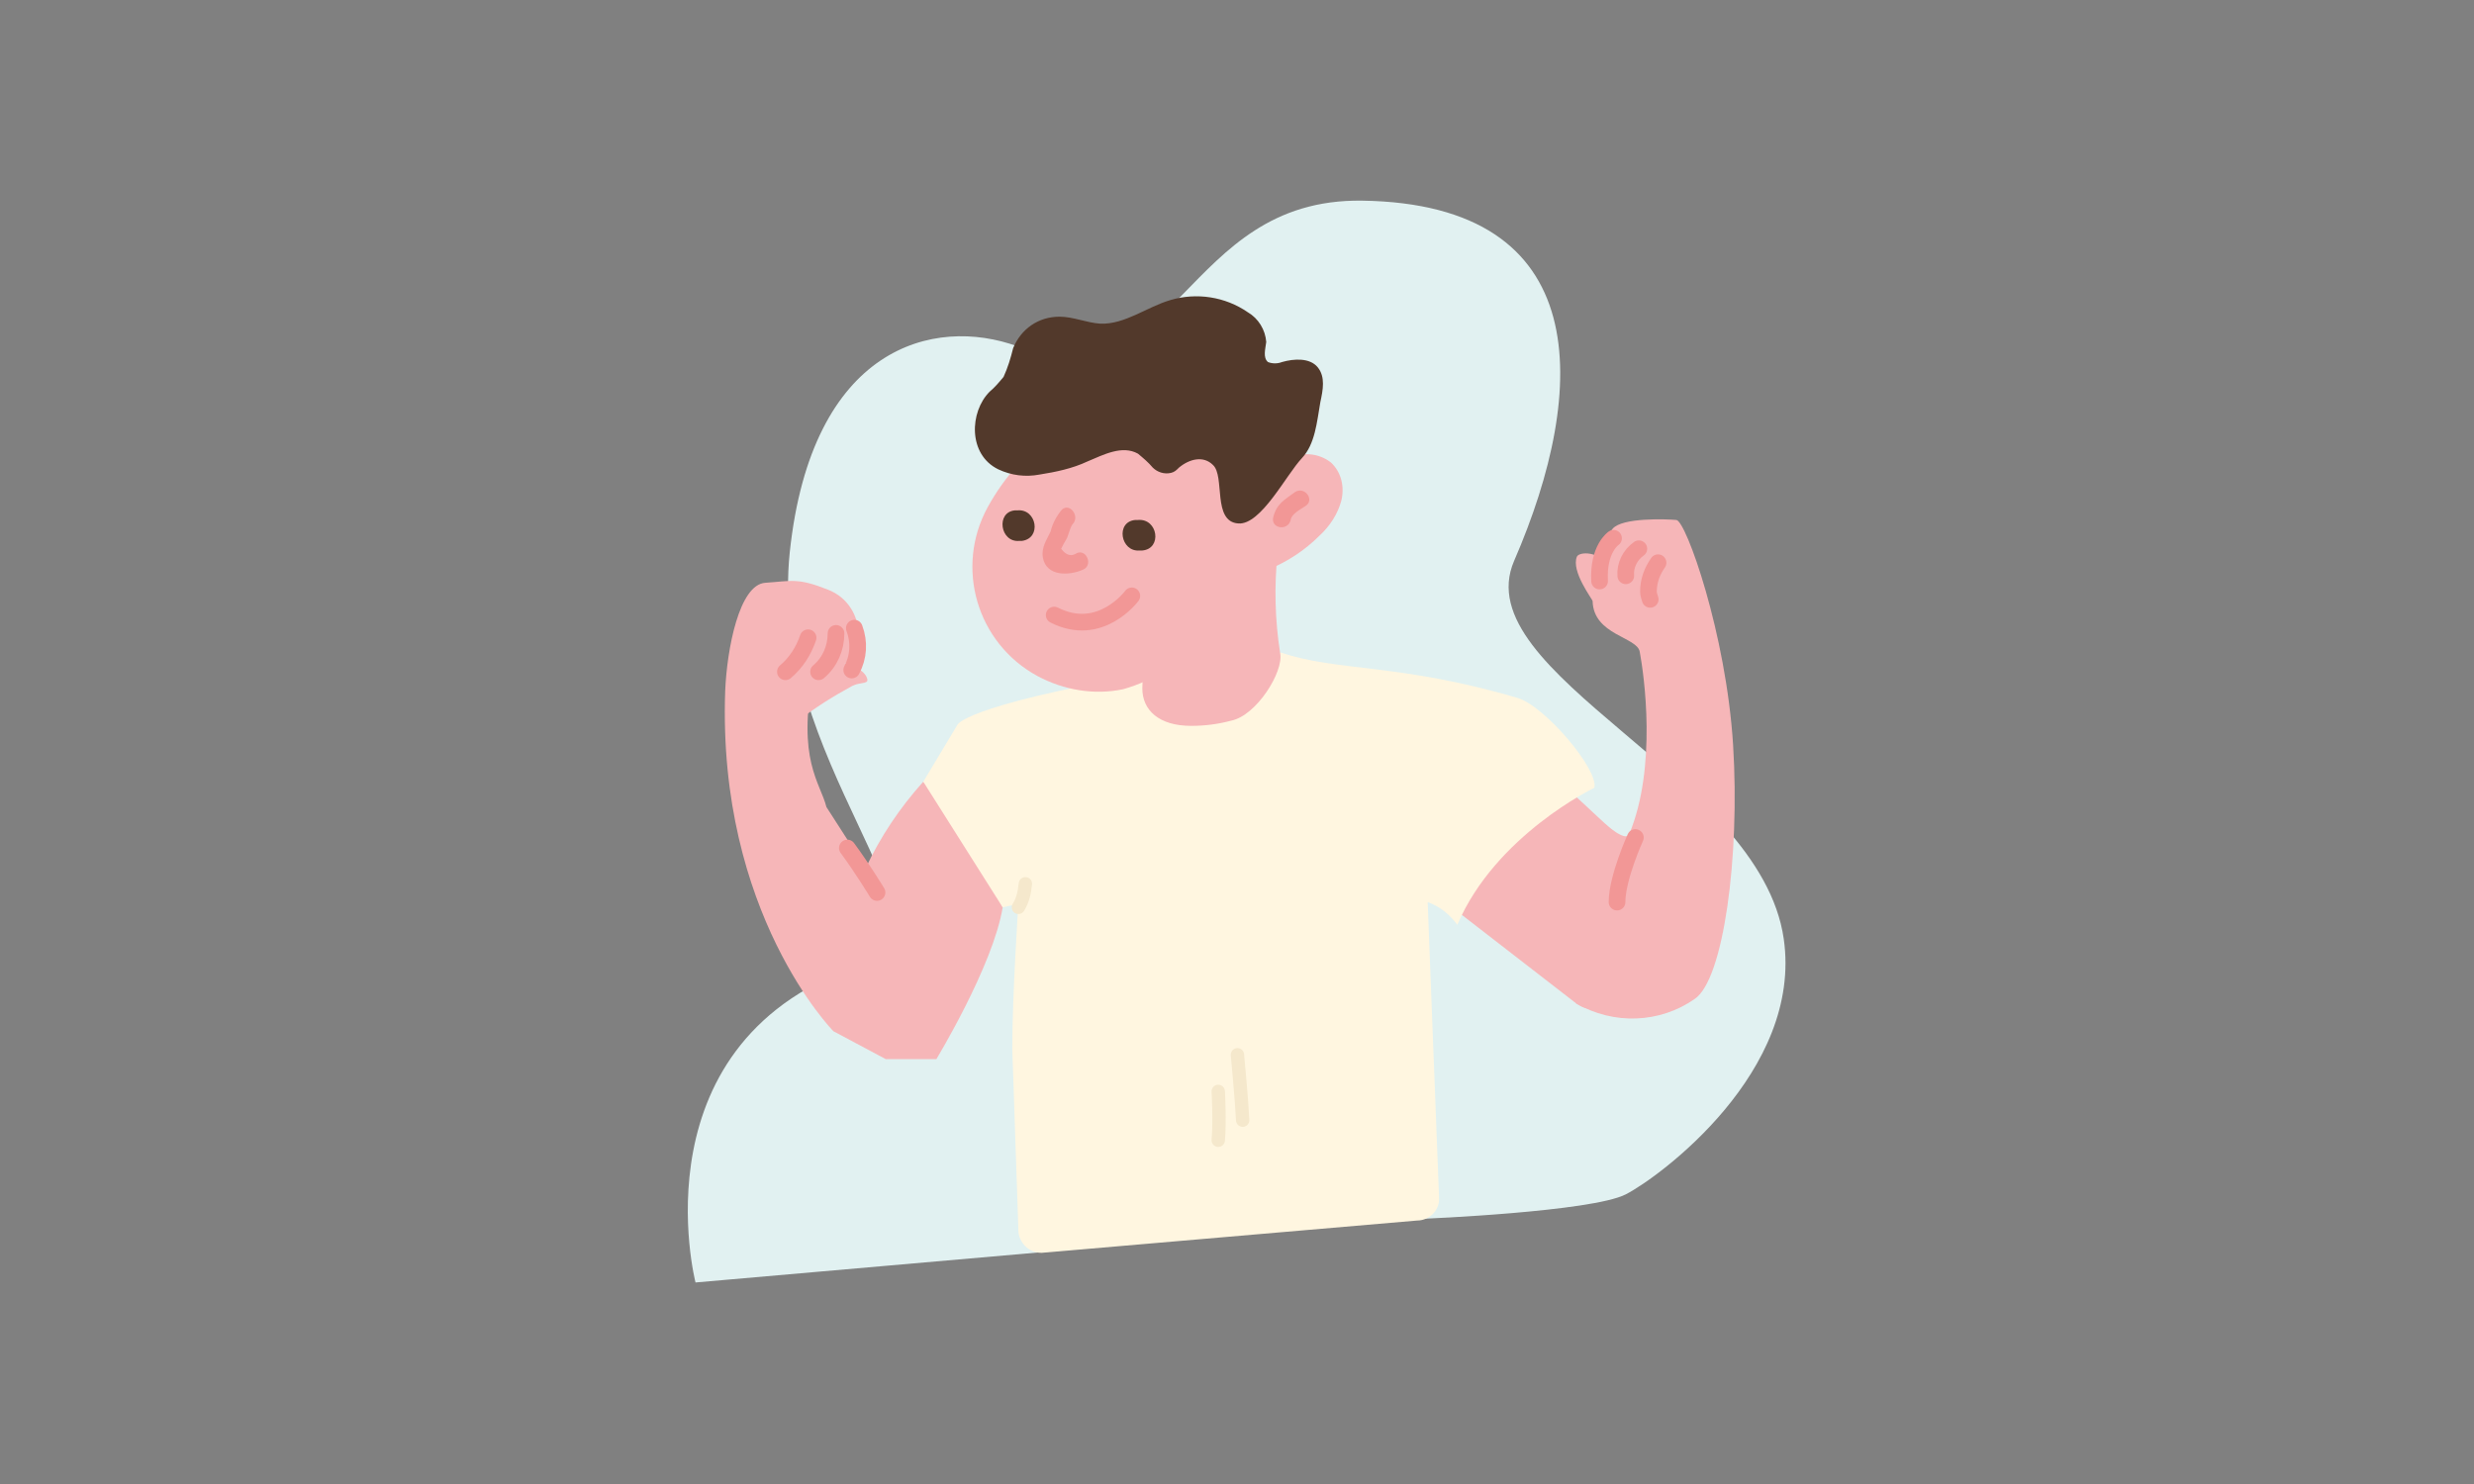 <?xml version="1.0" encoding="utf-8"?>
<!-- Generator: Adobe Illustrator 23.0.6, SVG Export Plug-In . SVG Version: 6.00 Build 0)  -->
<svg version="1.1" id="Laag_1" xmlns="http://www.w3.org/2000/svg" xmlns:xlink="http://www.w3.org/1999/xlink" x="0px" y="0px"
	 viewBox="0 0 283.5 170.1" style="enable-background:new 0 0 283.5 170.1;" xml:space="preserve">
<rect x="0" y="0" width="283.5" height="170.1" fill="#808080" stroke="none"/>
<style type="text/css">
	.st0{fill:#E1F1F1;}
	.st1{fill:#F6B6B8;}
	.st2{fill:#FFF6E0;}
	.st3{fill:#52392B;}
	.st4{fill:#F29796;}
	.st5{fill:none;stroke:#F5E8CC;stroke-width:1.53;stroke-linecap:round;stroke-miterlimit:10;}
	.st6{fill:none;stroke:#F29796;stroke-width:1.91;stroke-linecap:round;stroke-miterlimit:10;}
</style>
<title>De Tandem Illustraties C</title>
<path class="st0" d="M163.1,139.7c0,0,19.3-0.8,23.2-2.8s20.3-14.1,18.1-29.3c-2.7-18.7-36.5-30.3-30.9-43.3
	c8.6-19.8,9.2-40.9-17.4-41.3c-20.8-0.3-20.9,23.4-39.5,16.7c-9.6-3.5-23.6,0-26.1,23.6s20.2,43.4,8.7,47.1
	C72.5,119,79.7,147,79.7,147L163.1,139.7z"/>
<path class="st1" d="M91.5,82.6c1.9-1.5,4-2.8,6.2-4c1.1-0.5,2-0.1,1.6-1S97.2,76,97.2,76c-1,0.1-2.1,0.3-3.1,0.6
	c-1,0.4-2.2,0.4-3.2,0.2l-0.2,3.2L91.5,82.6z"/>
<path class="st1" d="M94.7,92.5l4.5,7c1.7-3.6,3.9-6.9,6.6-9.9c3.8,3.8,6.6,9,9.1,14.4c-1.1,6.7-7.6,17.4-7.6,17.4h-5.8l-6-3.2
	c0,0-13.3-13.5-12.4-39c0.2-4.8,1.6-12.2,4.6-12.4s3.7-0.6,7.2,0.8c4.6,1.8,4.4,8.4,0.9,8.8s-2.6,0.9-2.6,0.9
	C91.3,87.1,94,89.7,94.7,92.5"/>
<path class="st1" d="M175.1,86.2l17.1,15.9c1.4,1.3,1.5,3.6,0.2,5l-7,7.5c-1.3,1.3-3.3,1.5-4.8,0.4l-17.3-13.4L175.1,86.2z"/>
<path class="st2" d="M162.4,139.9c1.4,0,2.6-1.2,2.5-2.6c0,0,0,0,0-0.1l-1.3-33.8c1.4,0.5,2.5,1.4,3.4,2.6
	c4.4-10.3,15.7-15.7,15.7-15.7l0,0c0.5-2.1-5.7-9.4-8.8-10.3c-13.6-4-20.6-3-27.1-5.2c0,0-5.1,0.6-16.3,2.6
	c-20.3,3.6-20.8,5.7-20.8,5.7l-3.9,6.5l9.1,14.4l1.8-0.4c0,0-0.7,10.4-0.7,16.6l0.7,20.8c0,1.4,1.2,2.6,2.6,2.6c0,0,0,0,0.1,0
	L162.4,139.9z"/>
<path class="st1" d="M133.7,76.7c6-3.1,10.3-8.7,11.6-15.3c0.5-2.2,0.5-4.5-0.2-6.7c-0.9-2.5-2.8-4.5-4.7-6.3
	c-1.4-1.5-3.1-2.6-5.1-3.2c-1.3-0.2-2.5-0.2-3.8,0c-7.8,1.3-14.5,6-18.3,12.9c-3.8,6.9-1.3,15.6,5.7,19.4c3,1.6,6.5,2.2,9.8,1.5
	C130.5,78.5,132.2,77.7,133.7,76.7"/>
<path class="st1" d="M141.6,65.2c1,0.9,2.5,0.6,3.7,0.1c2.2-0.9,4.2-2.2,5.9-3.9c1.2-1.1,2.1-2.5,2.5-4c0.4-1.6,0-3.3-1.2-4.4
	c-1.3-1-3-1.2-4.4-0.6c-1.5,0.6-2.7,1.5-3.8,2.7c-1.9,2-3.6,4.6-3.6,7.4C140.9,63.4,141.2,64.4,141.6,65.2"/>
<path class="st3" d="M116.6,58.5h-0.3c-2.2,0.2-1.7,3.7,0.5,3.5h0.3C119.4,61.7,118.8,58.3,116.6,58.5"/>
<path class="st3" d="M130.4,59.6h-0.3c-2.3,0.2-1.7,3.7,0.5,3.5h0.3C133.2,62.9,132.7,59.4,130.4,59.6"/>
<path class="st3" d="M113.4,44.9c0.6-0.5,1.1-1.1,1.6-1.7c0.5-1.1,0.8-2.1,1.1-3.3c0.9-2.2,2.9-3.6,5.3-3.6c1.6,0,3.1,0.7,4.7,0.8
	c2.8,0.1,5.3-1.9,8-2.7c3-0.9,6.3-0.4,8.9,1.4c1.2,0.7,2,2,2.1,3.4c-0.1,0.8-0.4,1.8,0.2,2.3c0.5,0.2,1.1,0.2,1.6,0
	c1.4-0.4,3.2-0.5,4.1,0.6s0.6,2.6,0.3,4c-0.4,2.3-0.6,4.8-2.1,6.4c-1.8,1.9-4.7,7.7-7.3,7.5c-3-0.2-1.5-5.4-2.9-6.7
	c-1.1-1.1-2.7-0.7-3.9,0.3c-0.3,0.3-0.5,0.5-0.9,0.6c-0.8,0.2-1.6-0.1-2.1-0.6c-0.5-0.6-1.1-1.1-1.7-1.6c-1.8-1-3.9,0.1-5.8,0.9
	c-1.7,0.8-3.6,1.2-5.5,1.5c-1.6,0.3-3.2,0.1-4.7-0.6C110.9,52.1,111.1,47.2,113.4,44.9"/>
<path class="st4" d="M121.7,58.4c-0.6,0.7-1.1,1.6-1.3,2.5c-0.4,0.9-1.1,1.8-0.9,3c0.4,2.2,3,2.1,4.6,1.4c1.2-0.5,0.4-2.4-0.7-1.9
	c-0.6,0.4-1.2,0.3-1.8-0.5c0.2-0.4,0.4-0.8,0.6-1.1s0.4-1.3,0.7-1.7C123.8,59.2,122.6,57.6,121.7,58.4"/>
<path class="st1" d="M137.1,66.9c-3.5,3-6.2,7.4-6.2,12c0,2.5,1.9,4.3,5.6,4.3c1.6,0,3.1-0.2,4.6-0.6c2.9-0.6,6-5.6,5.6-7.7
	c-0.6-3.8-0.7-7.7-0.3-11.5c-1.2-0.1-2.3,0.2-3.2,1C141.2,66.1,139.2,65,137.1,66.9"/>
<path class="st4" d="M147.9,59.6c0.1-0.7,1.1-1.2,1.7-1.6c1.1-0.7-0.1-2.3-1.2-1.6c-1.2,0.9-2.1,1.3-2.5,2.9
	C145.6,60.6,147.6,60.9,147.9,59.6"/>
<path class="st5" d="M139.6,130.7c0.2-2.2,0-5.6,0-5.6"/>
<path class="st6" d="M120.8,70.5c5.3,2.7,8.9-2.2,8.9-2.2"/>
<path class="st5" d="M142.4,128.4c-0.1-2.2-0.6-7.5-0.6-7.5 M116.7,104c0.5-0.8,0.7-1.7,0.8-2.7"/>
<path class="st1" d="M180.6,115c4.3,2.5,9.6,2.3,13.6-0.5c3.3-2.2,5.2-16.3,4.4-29.1s-5.4-25.7-6.5-25.8s-6.2-0.3-7.3,1
	c-2.1,2.5-1.8,7.2-1.1,8s3.6,1.5,3.6,1.5c-1.2-1.7-2.2-3.5-3.2-5.3c-0.8-1.6-3.1-1.6-3.4-1c-0.7,1.7,1.8,4.9,1.8,5.1
	c0.1,3.9,5.1,4.1,5.4,5.8c0.5,2.7,2,13.2-1.2,20.9c-0.4,1-2.8-1.2-2.8-1.2"/>
<path class="st6" d="M184.9,61.7c0,0-1.8,1.2-1.6,4.9 M190,64.5c-0.7,1-1.1,2.1-1.1,3.3c0,0.3,0.1,0.6,0.2,0.9 M187.8,62.9
	c-1,0.7-1.6,1.9-1.5,3.1 M100.5,102.3c0,0-1.7-2.8-3.4-5.1 M90,77c1.2-1,2.1-2.4,2.6-3.9 M97.9,72c0.6,1.6,0.5,3.3-0.3,4.8
	 M95.8,72.6c0,1.7-0.7,3.3-2,4.4 M187.4,96c0,0-2.1,4.6-2.1,7.4"/>
</svg>
